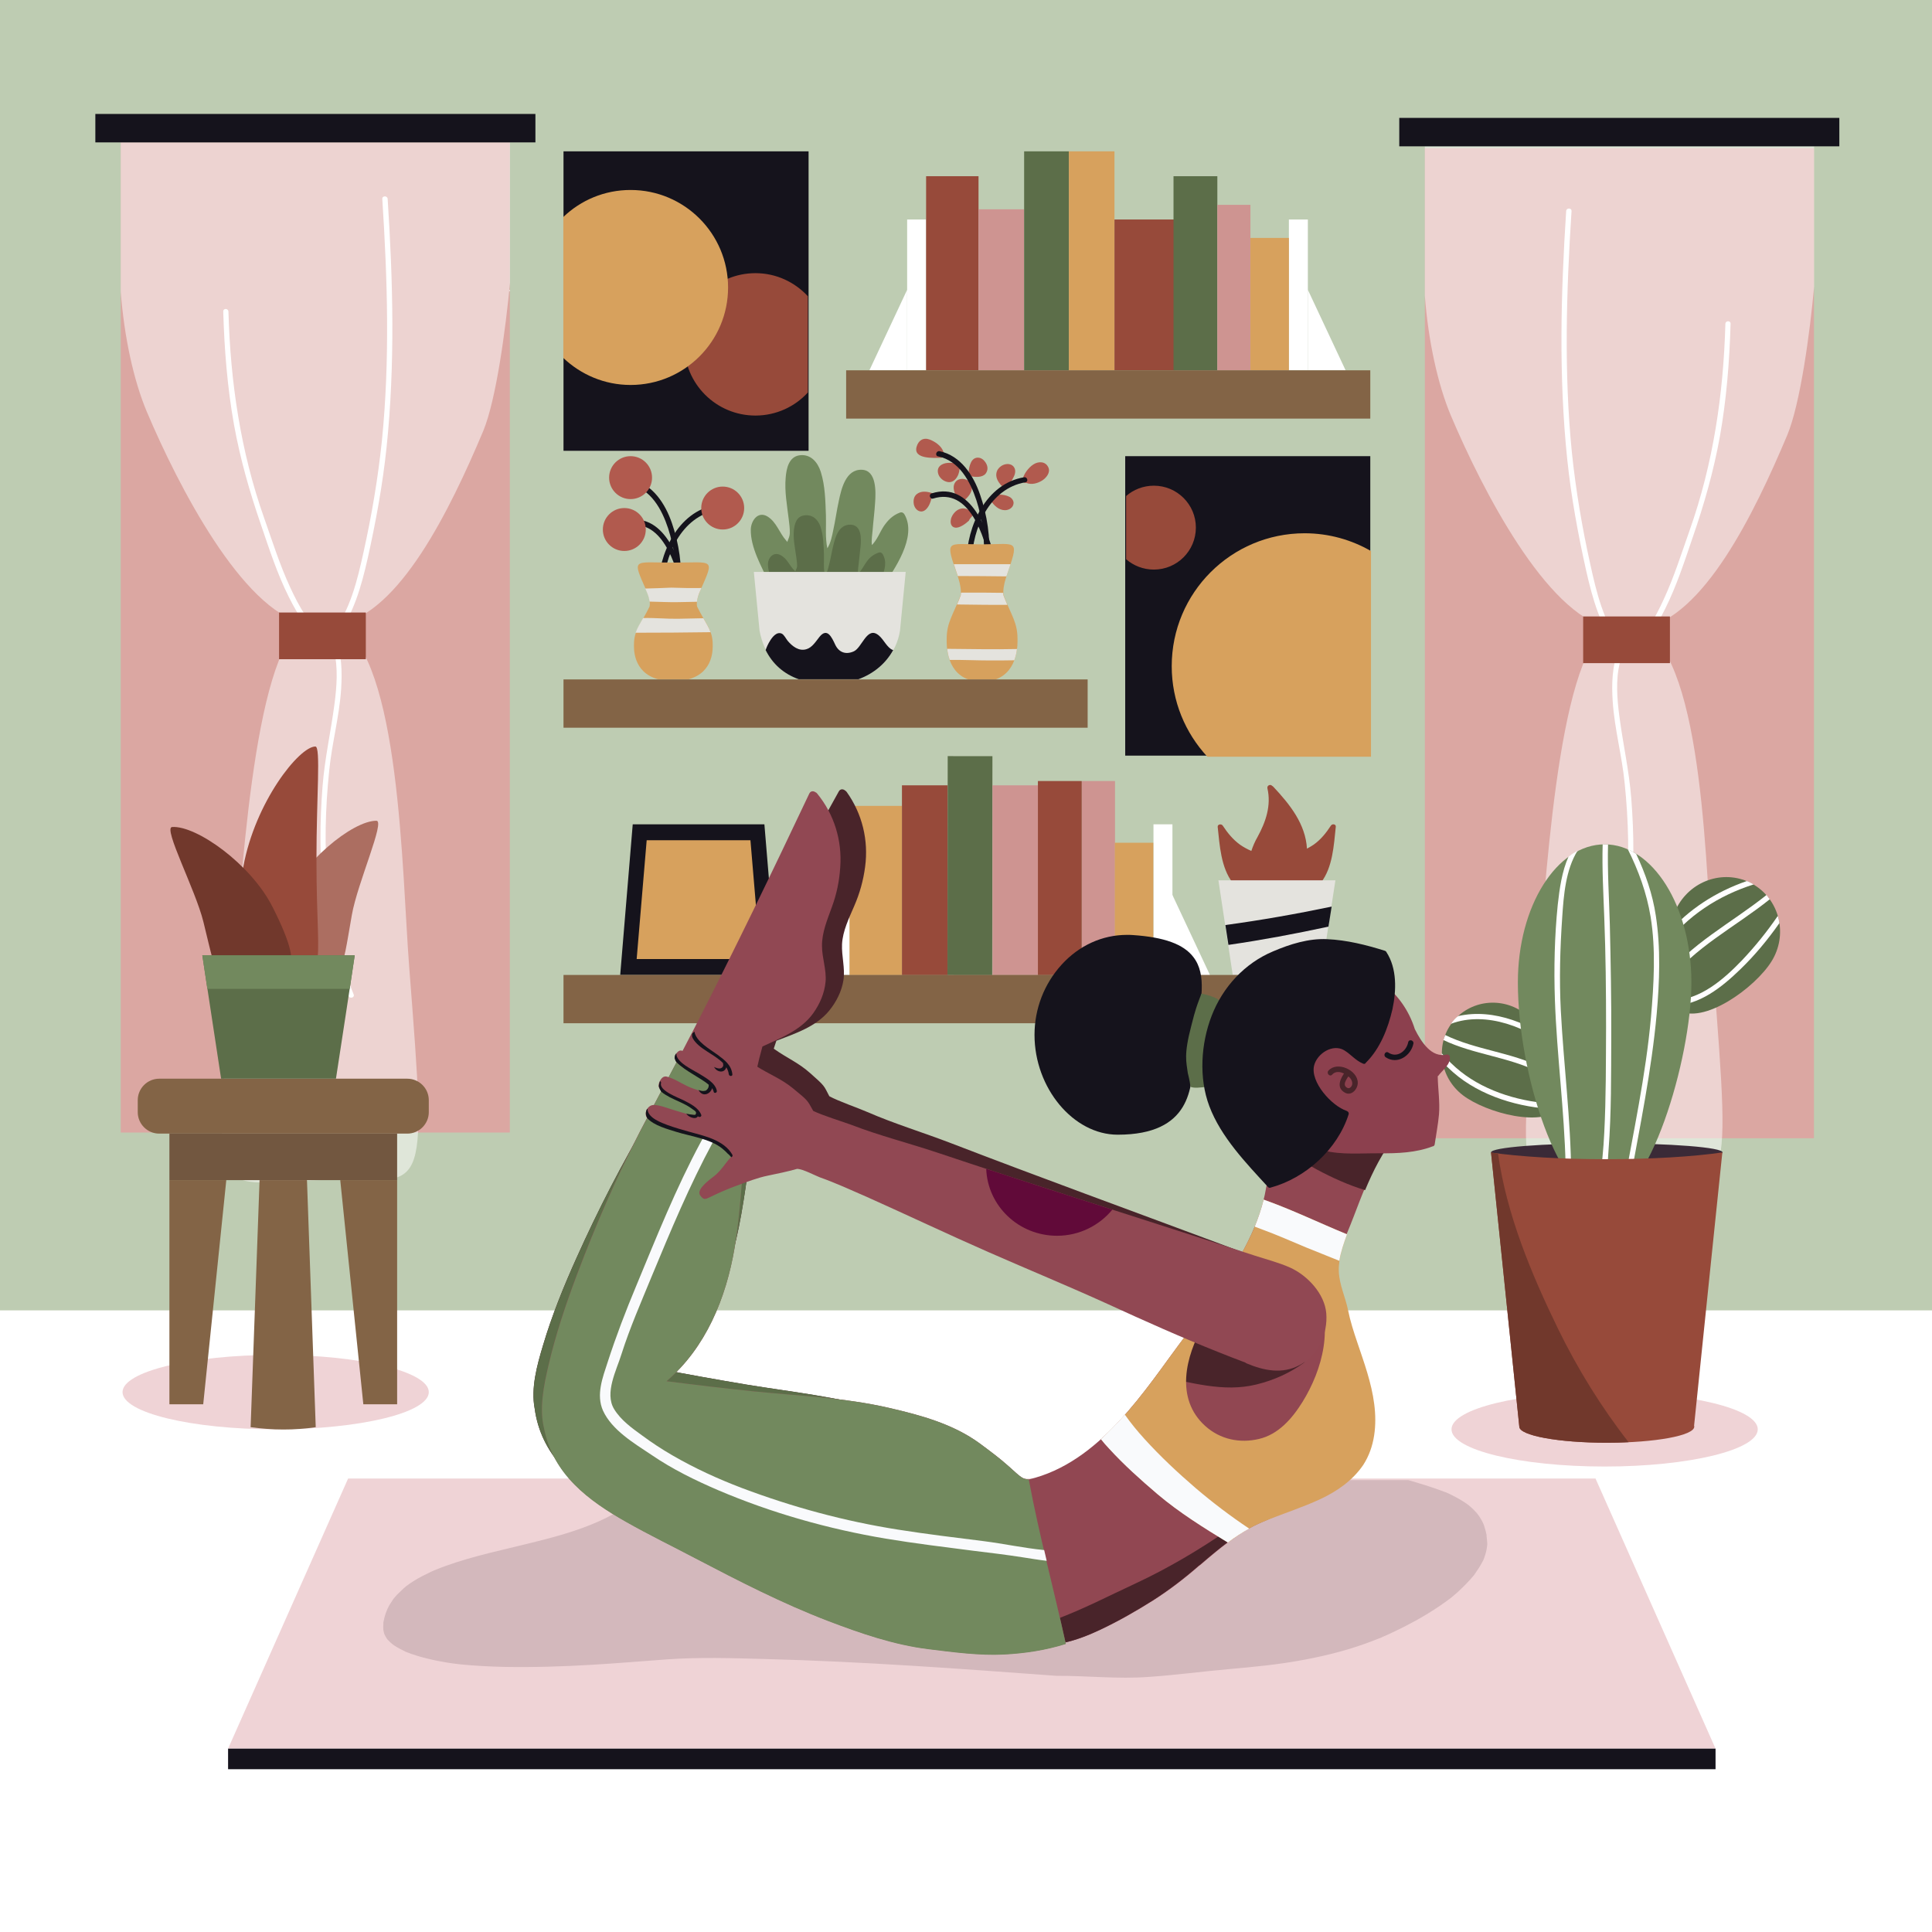<?xml version="1.0" encoding="utf-8"?>
<!-- Generator: Adobe Illustrator 22.0.0, SVG Export Plug-In . SVG Version: 6.00 Build 0)  -->
<svg version="1.1" xmlns="http://www.w3.org/2000/svg" xmlns:xlink="http://www.w3.org/1999/xlink" x="0px" y="0px"
	 viewBox="0 0 1080 1080" style="enable-background:new 0 0 1080 1080;" xml:space="preserve">
<style type="text/css">
	.st0{fill:#DBA7A2;}
	.st1{opacity:0.5;fill:#FFFFFF;}
	.st2{fill:#15131C;}
	.st3{fill:#FFFFFF;}
	.st4{fill:#974A3A;}
	.st5{fill:#D7A15D;}
	.st6{fill:#CE9491;}
	.st7{fill:#5C6E49;}
	.st8{fill:#836446;}
	.st9{fill:#B15A4E;}
	.st10{fill:#E4E3DE;}
	.st11{fill:#72895E;}
	.st12{fill:#EFD3D6;}
	.st13{fill:#725740;}
	.st14{fill:#AC6E61;}
	.st15{fill:#71382C;}
	.st16{fill:#3A2A37;}
	.st17{fill:#D3B8BC;}
	.st18{fill:#49242A;}
	.st19{fill:#914752;}
	.st20{fill:#F9FAFC;}
	.st21{fill:#914853;}
	.st22{fill:#610A39;}
	.st23{fill:#8C404E;}
	.st24{fill:#BECCB2;}
</style>
<g id="_x31_0_Window_2">
</g>
<g id="_x30_9_Window_1">
</g>
<g id="_x30_8_Painting_2">
</g>
<g id="_x30_7_Painting_1">
</g>
<g id="_x30_6_Shelf_3">
</g>
<g id="_x30_5_Shelf_2">
</g>
<g id="_x30_4_Shelf_1">
</g>
<g id="_x30_3_Plant_2">
</g>
<g id="_x30_2_Plant_1">
</g>
<g id="_x30_1_Girl">
</g>
<g id="_x30_0_Scene">
	<g id="Background_1_">
		<rect id="floor" class="st3" width="1080" height="1080"/>
		<rect id="wall" class="st24" width="1080" height="732.5"/>
	</g>
	<g id="Wall">
		<g id="window_2">
			<rect x="67.5" y="79.6" class="st0" width="217.5" height="553.5"/>
			<path class="st1" d="M67.5,79.6v83.5c1.9,25.2,7.2,49.5,14.5,66.9c17.9,42.3,53.4,110.7,87.8,118.6
				c-28.8,17.7-35,149.6-39.8,200.9c-12,129.5-11.3,111.1,52.7,110.1c55.5-0.9,56.5,15.9,46-119.6c-4.1-53.5-5-171.3-39.3-191
				c33.9-6.2,62.1-63.8,80.7-108c7.3-17.5,12.6-57.5,15-83v5.5V79.6H67.5z"/>
			<rect x="53.3" y="63.7" class="st2" width="246" height="15.9"/>
			<path class="st3" d="M127.7,174.2c1.1,39.5,6.8,78.2,20,115.5c4.6,13,8.7,26.1,14.5,38.6c4.9,10.7,11.2,22,20.7,29.3
				c0.1-0.1,0.2-0.3,0.3-0.4c0.3-0.3,0.5-0.6,0.8-1c-1.2-2.5-2.8-4.8-4.8-6.9c-1.3-1.4,0.8-3.5,2.1-2.1c1.9,2,3.5,4.2,4.7,6.5
				c9.8-12.8,13.8-29.5,17.2-45c4.6-20.7,8.1-41.4,10.3-62.5c4.5-44.9,3.1-90.1,0.2-135c-0.1-1.9,2.9-1.9,3,0
				c3,46.2,4.2,92.7-0.6,138.8c-2.2,21-6,41.7-10.6,62.3c-3.5,15.4-8,31.8-18.1,44.4c3.7,8.7,3.9,19,3.3,28.4
				c-1,15.5-5.2,30.5-6.7,45.9c-4.3,41.8-2.4,85.6,13.7,124.9c0.7,1.8-2.2,2.6-2.9,0.8c-15.1-37-17.6-77.7-14.5-117.1
				c1.2-15.6,4.7-30.8,6.7-46.3c1.2-9.2,2.1-20-0.3-29.6c-0.1,0-0.1,0-0.2-0.1c-11.8-6.4-19.3-18.3-25.1-30
				c-6.4-12.8-10.8-26.4-15.4-39.9c-6.4-18.5-11.7-37-15.2-56.3c-3.7-20.8-5.4-42-6-63.1C124.6,172.2,127.6,172.2,127.7,174.2z
				 M185.3,359.2C185.2,359.2,185.2,359.2,185.3,359.2C185.2,359.2,185.2,359.2,185.3,359.2c0,0.1,0,0.1,0,0.1
				C185.3,359.3,185.3,359.2,185.3,359.2z"/>
			<rect x="156" y="342.4" class="st4" width="48.5" height="26.1"/>
		</g>
		<g id="window">
			<rect x="796.5" y="82.8" class="st0" width="217.5" height="553.5"/>
			<path class="st1" d="M796.5,81.8v83.5c1.9,25.2,7.2,49.5,14.5,66.9c17.9,42.3,53.4,110.7,87.8,118.6
				c-28.8,17.7-35,149.6-39.8,200.9c-12,129.5-11.3,111.1,52.7,110.1c55.5-0.9,56.5,15.9,46-119.6c-4.1-53.5-5-171.3-39.3-191
				c33.9-6.2,62.1-63.8,80.7-108c7.3-17.5,12.7-57.5,15-83v5.5V81.8H796.5z"/>
			<rect x="782.2" y="65.9" class="st2" width="246" height="15.9"/>
			<path class="st3" d="M964.5,181c-1.1,39.5-6.8,78.2-20,115.5c-4.6,13-8.7,26.1-14.5,38.6c-4.9,10.7-11.2,22-20.7,29.3
				c-0.1-0.1-0.2-0.3-0.3-0.4c-0.3-0.3-0.5-0.6-0.8-1c1.2-2.5,2.8-4.8,4.8-6.9c1.3-1.4-0.8-3.5-2.1-2.1c-1.9,2-3.5,4.2-4.7,6.5
				c-9.8-12.8-13.8-29.5-17.2-45c-4.6-20.7-8.1-41.4-10.3-62.5c-4.5-44.9-3.1-90.1-0.2-135c0.1-1.9-2.9-1.9-3,0
				c-3,46.2-4.2,92.7,0.6,138.8c2.2,21,6,41.7,10.6,62.3c3.5,15.4,8,31.8,18.1,44.4c-3.7,8.7-3.9,19-3.3,28.4
				c1,15.5,5.2,30.5,6.7,45.9c4.3,41.8,2.4,85.6-13.7,124.9c-0.7,1.8,2.2,2.6,2.9,0.8c15.1-37,17.6-77.7,14.5-117.1
				c-1.2-15.6-4.7-30.8-6.7-46.3c-1.2-9.2-2.1-20,0.3-29.6c0.1,0,0.1,0,0.2-0.1c11.8-6.4,19.3-18.3,25.1-30
				c6.4-12.8,10.8-26.4,15.4-39.9c6.4-18.5,11.7-37,15.2-56.3c3.7-20.8,5.4-42,6-63.1C967.6,179.1,964.6,179.1,964.5,181z
				 M906.9,366C906.9,366,906.9,366,906.9,366C906.9,366.1,906.9,366.1,906.9,366c0,0.1,0,0.1,0,0.1
				C906.9,366.1,906.9,366.1,906.9,366z"/>
			<rect x="885" y="344.6" class="st4" width="48.5" height="26.1"/>
		</g>
		<g id="books_2">
			<g>
				<rect x="464.4" y="460.8" class="st3" width="10.6" height="84.3"/>
				<polygon class="st3" points="443.2,545.1 464.4,545.1 464.4,500.1 443.2,545.1 				"/>
				<rect x="644.8" y="460.8" class="st3" width="10.6" height="84.3"/>
				<polygon class="st3" points="676.4,545.1 655.3,545.1 655.3,500.1 676.4,545.1 				"/>
			</g>
			<rect x="474.9" y="450.5" class="st5" width="29.3" height="94.6"/>
			<rect x="504.2" y="439" class="st4" width="25.5" height="106.1"/>
			
				<rect x="481.1" y="471.4" transform="matrix(1.076042e-03 -1 1 1.076042e-03 57.724 1025.672)" class="st7" width="122.4" height="25"/>
			<rect x="554.8" y="439" class="st6" width="25.5" height="106.1"/>
			<rect x="580.2" y="436.6" class="st4" width="24.5" height="108.5"/>
			<rect x="604.8" y="436.6" class="st6" width="18.5" height="108.5"/>
			<rect x="623.2" y="471.1" class="st5" width="21.5" height="74"/>
		</g>
		<g id="books">
			<g>
				<rect x="507.1" y="122.7" class="st3" width="10.6" height="84.3"/>
				<polygon class="st3" points="486,207 507.1,207 507.1,162 486,207 				"/>
			</g>
			<g>
				<rect x="720.5" y="122.7" class="st3" width="10.6" height="84.3"/>
				<polygon class="st3" points="752.2,207 731.1,207 731.1,162 752.2,207 				"/>
			</g>
			<rect x="517.7" y="98.5" class="st4" width="29.3" height="108.5"/>
			<rect x="547" y="117" class="st6" width="25.5" height="90"/>
			<rect x="572.5" y="84.6" class="st7" width="25" height="122.4"/>
			<rect x="597.5" y="84.6" class="st5" width="25.5" height="122.4"/>
			<rect x="623" y="122.7" class="st4" width="34" height="84.3"/>
			<rect x="656" y="98.5" class="st7" width="24.5" height="108.5"/>
			<rect x="680.5" y="114.5" class="st6" width="18.5" height="92.5"/>
			<rect x="699" y="133" class="st5" width="21.5" height="74"/>
		</g>
		<g id="frame">
			<polygon class="st2" points="434.3,545 346.7,545 353.7,460.8 427.3,460.8 			"/>
			<polygon class="st5" points="425.1,536.1 355.9,536.1 361.5,469.7 419.5,469.7 			"/>
		</g>
		<g id="picture_2">
			<rect x="629" y="255" class="st2" width="137" height="167.4"/>
			<path class="st5" d="M766.5,308.1c-10.9-6.3-23.6-10-37.2-10c-41,0-74.3,33.2-74.3,74.3c0,19.6,7.6,37.3,19.9,50.6h91.5V308.1z"
				/>
			<path class="st4" d="M645,271.5c-5.9,0-11.4,2.2-15.5,5.8v35.3c4.1,3.6,9.6,5.8,15.5,5.8c13,0,23.5-10.5,23.5-23.5
				C668.5,282,658,271.5,645,271.5z"/>
		</g>
		<g id="picture_1">
			<rect x="315" y="84.6" class="st2" width="137" height="167.4"/>
			<path class="st4" d="M451.6,165.6c-7.3-7.9-17.7-12.9-29.3-12.9c-22,0-39.8,17.8-39.8,39.8c0,22,17.8,39.8,39.8,39.8
				c11.6,0,22.1-5,29.3-12.9V165.6z"/>
			<path class="st5" d="M352.5,106.2c-14.6,0-27.8,5.7-37.6,15.1v78.8c9.8,9.3,23,15.1,37.6,15.1c30.1,0,54.5-24.4,54.5-54.5
				S382.6,106.2,352.5,106.2z"/>
		</g>
		<g id="pot_6">
			<path id="plant_4_" class="st4" d="M744,461.5c-2.7,4.1-5.6,7.8-9.7,10.7c-1.2,0.8-2.4,1.5-3.7,2.2c-0.8-13.7-9.4-24.6-18.9-34.7
				c-0.2-0.2-0.4-0.3-0.6-0.4c-0.8-1.1-3-0.3-2.6,1.4c2.2,9.6-0.9,18.7-5.5,27.1c-1.5,2.6-2.6,5.2-3.5,7.9c-2.2-1-4.3-2.1-6.3-3.5
				c-4-2.9-7-6.6-9.7-10.7c-0.7-1.1-3-0.8-2.8,0.8c1.1,10.2,1.8,22.6,8.3,31.1c5.5,7.1,15.4,12.5,24.7,11.5
				c9.2,1,19.2-4.4,24.7-11.5c6.6-8.5,7.2-20.8,8.3-31.1C747,460.7,744.8,460.3,744,461.5z"/>
			<g id="pot_5_">
				<polygon class="st10" points="738.4,545 689.1,545 681.1,492.1 746.5,492.1 743,514.9 				"/>
				<path class="st2" d="M742.6,518l0.5-3l1.3-8.2c-19.7,4.1-39.5,7.6-59.4,10.3l1.7,11.1C705.4,525.5,724,522,742.6,518z"/>
			</g>
		</g>
		<g id="pot_5">
			<g id="plant_3_">
				<path class="st9" d="M520.9,275.6c-2.8-0.9-6-1.3-8.4,0.6c-1.7,1.3-2,3.6-1.7,5.5c0.3,1.8,1.5,3.6,3.3,4.1
					c2.4,0.7,4.3-1.5,5.3-3.5c0.6-1.2,1-2.5,1.4-3.8c0.5-0.1,1-0.5,1.2-1.1C522.2,276.6,521.7,275.8,520.9,275.6z M517.6,277.8
					C517.5,277.8,517.5,277.8,517.6,277.8L517.6,277.8z M514.7,282.8C514.7,282.8,514.7,282.8,514.7,282.8
					C514.7,282.8,514.7,282.8,514.7,282.8L514.7,282.8z M515.6,282.6C515.7,282.6,515.6,282.6,515.6,282.6L515.6,282.6z"/>
				<path class="st9" d="M535.7,279.3c0.4,0.6,1.1,0.9,1.8,0.7c0.5,0.2,1.1,0,1.6-0.3c2-1.8,4.4-4.4,4.2-7.4
					c-0.2-2.2-1.7-3.8-3.8-4.4c-1.8-0.5-4.1-0.1-5.3,1.4c-1.8,2.2-1.1,5.1,0,7.4C534.6,277.6,535.1,278.4,535.7,279.3z"/>
				<path class="st9" d="M543.1,288.9c0.1-0.1,0.2-0.2,0.3-0.3c0.3-0.3,0.5-0.7,0.8-1c-1.2-1.6-2.8-3-4.8-3.3
					c-2.1-0.4-4.1,0.5-5.5,1.9c-1.2,1.2-2.2,2.8-2.4,4.5c-0.3,1.7,0.2,3.8,2.2,4.2c1.4,0.3,2.8-0.3,4.1-1c1.4-0.8,2.6-1.7,3.8-2.8
					C541.9,290.3,542.5,289.6,543.1,288.9z"/>
				<path class="st9" d="M527.3,253.8c0.2-0.3,0.3-0.7,0.1-1.2c-1.1-3.3-4.6-5.7-7.7-6.9c-3.6-1.3-6.3,0.5-7.3,4
					c-2.1,7.1,9.8,6.3,13.6,6.2C527.3,256,527.7,254.7,527.3,253.8z"/>
				<path class="st9" d="M536,260.4c-0.1-0.6-0.5-1.2-1.1-1.3c-3-0.5-6.9-0.9-9.4,1.3c-1.7,1.5-1.5,3.9-0.5,5.7
					c1.1,1.8,2.9,3.1,5.1,3.4c2.6,0.3,4.5-1.7,5.5-4c0.5-1.3,0.8-2.6,0.9-4C536.6,261.1,536.3,260.7,536,260.4z M531.1,266.4
					C531,266.4,531,266.4,531.1,266.4L531.1,266.4z"/>
				<path class="st9" d="M550.3,257.7c-1.3-1.6-3.4-2.4-5.4-1.5c-1,0.5-1.8,1.5-2.2,2.5c-0.8,1.7-1.1,3.5-1.2,5.3
					c-0.1,0.7,0.5,1.2,1.1,1.4c0.1,0.5,0.5,1,1,1c2.7,0.4,6.6,0.4,7.9-2.5C552.6,261.8,551.8,259.4,550.3,257.7z M548.3,259.9
					C548.3,260,548.4,260.1,548.3,259.9L548.3,259.9z M549,262.3C549,262.4,549,262.4,549,262.3L549,262.3z"/>
				<path class="st9" d="M564,277.6c-2.3-1.1-5-1.2-7.5-1.1c-0.6,0-1.2,0.4-1.4,1c-0.3,0-0.6,0-0.8,0.2c-0.7,0.4-1,1.4-0.5,2.1
					c1.8,2.7,4.5,5.4,8,5.4c2.3,0,4.7-1.5,4.8-4C566.6,279.6,565.4,278.2,564,277.6z M563.5,280.9
					C563.5,280.9,563.5,280.9,563.5,280.9C563.5,280.8,563.5,280.9,563.5,280.9C563.5,280.9,563.5,280.9,563.5,280.9z M563.4,280.8
					C563.4,280.8,563.4,280.8,563.4,280.8C563.4,280.8,563.4,280.8,563.4,280.8z"/>
				<path class="st9" d="M562.2,259.5c-1.9,0.3-3.8,1.7-4.7,3.4c-1.3,2.7-0.3,5.4,1.5,7.6c0.3,0.4,0.6,0.8,1,1.1
					c0.6,0.6,1.5,0.6,2.1,0c0.2-0.2,0.3-0.4,0.4-0.7c0.7,0.3,1.4,0,1.9-0.6c1.1-1.4,2-3,2.7-4.7c0.4-1.1,0.6-2.4,0.2-3.5
					C566.5,259.8,564.2,259.1,562.2,259.5z M564.3,262.9C564.3,262.9,564.3,262.9,564.3,262.9C564.3,262.9,564.3,262.9,564.3,262.9
					L564.3,262.9z"/>
				<path class="st9" d="M586,261.2c-1.6-3.4-5.5-3.4-8.3-1.6c-2.8,1.8-5.4,5.3-6.1,8.5c-0.3,1.3,1,2.1,2,1.8c3,1.3,6.4,0.3,9-1.3
					C584.9,267.1,587.4,264.1,586,261.2z"/>
				<path class="st2" d="M524.4,255.1c11.8,2.5,17.9,13.9,21.4,24.5c3.4,10.5,4.9,22.1,4,33.1c-0.2,1.9,2.9,1.9,3,0
					c0.9-12.1-0.9-24.6-4.9-36.1c-3.7-10.8-10.8-21.9-22.7-24.4C523.3,251.9,522.5,254.8,524.4,255.1L524.4,255.1z"/>
				<path class="st2" d="M521.6,278.7c20.4-6.4,28.6,21.2,31.9,36c0.4,1.9,3.3,1.1,2.9-0.8c-3.7-16.6-13.3-45.1-35.6-38.1
					C519,276.3,519.8,279.2,521.6,278.7L521.6,278.7z"/>
				<path class="st2" d="M572.4,266.8c-21.3,3.6-31.9,27.4-32.1,46.9c0,1.9,3,1.9,3,0c0.2-18.3,9.9-40.7,29.9-44.1
					C575.1,269.3,574.3,266.4,572.4,266.8L572.4,266.8z"/>
			</g>
			<g id="pot_4_">
				<path class="st5" d="M568.8,357.2c0-9.3-3.5-13.2-7.8-24.5c-0.4-2.4,0.1-5.9,1.4-9.9c7.4-21.9,7.1-18.6-13.4-18.5
					c-20.4,0-20.8-3.3-13.4,18.5c1.3,4,1.8,7.5,1.4,9.9c-4.3,11.3-7.8,15.2-7.8,24.5c0,2.1-0.8,17.9,12,22.6h7.7h7.7
					C569.5,375.1,568.8,359.3,568.8,357.2z"/>
				<path class="st10" d="M562.6,322.2c0.9-2.6,1.6-4.8,2.3-6.8c-10.6,0-21.1,0-31.7,0c0.6,1.9,1.4,4.1,2.2,6.6
					C544.5,322,553.5,322.1,562.6,322.2z"/>
				<path class="st10" d="M563.1,338.1c-0.7-1.6-1.4-3.4-2.2-5.4c-0.1-0.4-0.1-0.8-0.1-1.3c-7.9-0.1-15.8-0.2-23.6-0.1
					c0,0.5-0.1,0.9-0.1,1.4c-0.7,1.9-1.4,3.6-2.1,5.2C544.3,338,553.7,338.2,563.1,338.1z"/>
				<path class="st10" d="M529.5,362.7c0.2,1.9,0.6,4.1,1.4,6.2c7.5-0.1,15.1,0.3,22.6,0.3c4.5,0,9,0,13.5-0.1
					c0.8-2.2,1.3-4.4,1.5-6.3C555.5,363.1,542.5,362.8,529.5,362.7z"/>
			</g>
		</g>
		<g id="pot_4">
			<g id="plant_1_">
				<path class="st11" d="M505.7,287.7c-0.1-0.1-0.2-0.2-0.2-0.3c-0.5-0.8-1.4-1.3-2.6-0.8c-3.9,1.5-6.5,4.1-8.9,7.6
					c-2.2,3.4-3.7,7.6-6.6,10.5c-0.4-2.7,0.3-6.5,0.4-8.3c0.4-5.2,1.1-10.4,1.4-15.6c0.4-5.7,0.9-18-7.5-18.2
					c-8.9-0.3-11.4,10.7-12.8,17.4c-1.2,5.4-1.9,10.9-3.1,16.3c-0.6,3-1.4,7.2-3.3,10.2c-1.3-5.8-0.6-12.7-0.8-18.2
					c-0.3-8.2-0.4-16.7-2.9-24.6c-1.7-5.3-5.6-10-11.8-9.2c-6,0.8-7.4,7.4-7.8,12.5c-0.7,7.7,0.8,15.6,1.7,23.2
					c0.3,2.6,0.7,5.3,0.6,7.9c0,1.4-0.7,3.1-1.2,4.3c-0.1,0.3-0.2,0.5-0.2,0.6c-0.1-0.2-0.2-0.4-0.6-0.8
					c-3.8-4.2-5.4-10.4-10.5-13.5c-5.4-3.2-9.2,2.5-9.3,7.3c-0.2,10,6,20.9,10.3,29.7c5.5,11.3,14.1,18.7,26.9,20.4
					c15.5,2,27.5-4.9,36.1-17.5C500,318.3,512.7,300.3,505.7,287.7z"/>
				<path class="st7" d="M493.3,309.6c-0.1-0.1-0.1-0.2-0.2-0.2c-0.4-0.5-1.1-0.8-1.9-0.5c-2.9,1-4.9,2.6-6.6,4.9
					c-1.7,2.2-2.7,4.9-4.9,6.8c-0.3-1.7,0.2-4.2,0.3-5.4c0.3-3.4,0.8-6.7,1.1-10.1c0.3-3.7,0.7-11.6-5.6-11.8
					c-6.6-0.2-8.5,6.9-9.6,11.3c-0.9,3.5-1.4,7-2.3,10.5c-0.5,2-1,4.7-2.4,6.6c-1-3.7-0.5-8.2-0.6-11.8c-0.2-5.3-0.3-10.8-2.1-15.9
					c-1.3-3.5-4.2-6.5-8.8-5.9c-4.5,0.5-5.5,4.8-5.9,8.1c-0.5,5,0.6,10.1,1.3,15c0.2,1.7,0.5,3.4,0.5,5.1c0,0.9-0.5,2-0.9,2.8
					c-0.1,0.2-0.1,0.3-0.1,0.4c-0.1-0.1-0.2-0.3-0.4-0.5c-2.9-2.7-4-6.7-7.9-8.7c-4-2.1-6.9,1.6-7,4.7c-0.2,6.5,4.5,13.5,7.7,19.2
					c4.1,7.3,10.6,12.1,20.2,13.2c11.6,1.3,20.6-3.2,27-11.4C489.1,329.4,498.5,317.7,493.3,309.6z"/>
			</g>
			<g id="pot_2_">
				<g>
					<path class="st10" d="M421.4,319.7l3.2,32.9c2.6,13.6,10.3,22.8,22.1,27.1H480c12.7-4.7,21.1-14.8,23.1-27.1l3.2-32.9H421.4z"
						/>
				</g>
				<g>
					<path class="st2" d="M498,362.8c-3.1-2.2-4.6-6.5-7.9-8.4c-5.7-3.3-8.4,7.7-12.8,9.7c-4.4,2-8.3,0.7-10.4-3.7
						c-2-4.3-4.5-9.7-8.8-4.4c-2,2.5-4.1,6-7.3,6.9c-4.2,1.3-7.9-1.6-10.5-4.7c-0.9-1.1-2-3.4-3.3-4c-2.9-1.3-5.4,2.1-6.6,4.1
						c-1,1.6-1.8,3.3-2.4,5.1c3.9,7.8,10.1,13.3,18.5,16.3h33.4c8.7-3.2,15.4-9,19.4-16.3C498.9,363.3,498.5,363.1,498,362.8z"/>
				</g>
			</g>
		</g>
		<g id="pot_3">
			<g id="plant_2_">
				<g>
					<path class="st2" d="M352.1,270.9c11.8,2.5,17.9,13.9,21.4,24.5c3.4,10.5,4.9,22.1,4,33.1c-0.2,1.9,2.9,1.9,3,0
						c0.9-12.1-0.9-24.6-4.9-36.1c-3.7-10.8-10.8-21.9-22.7-24.4C351,267.7,350.2,270.6,352.1,270.9L352.1,270.9z"/>
				</g>
				<g>
					<path class="st2" d="M349.4,294.5c20.4-6.4,28.6,21.2,31.9,36c0.4,1.9,3.3,1.1,2.9-0.8c-3.7-16.6-13.3-45.1-35.6-38.1
						C346.7,292.1,347.5,295,349.4,294.5L349.4,294.5z"/>
				</g>
				<g>
					<path class="st2" d="M400.1,282.3c-21.4,3.6-32,27.5-32.3,47.2c0,1.9,3,1.9,3,0c0.2-18.4,10-40.9,30.1-44.3
						C402.8,284.9,402,282,400.1,282.3L400.1,282.3z"/>
				</g>
				<circle class="st9" cx="404" cy="284" r="12"/>
				<circle class="st9" cx="352.5" cy="267" r="12"/>
				<circle class="st9" cx="349" cy="296" r="12"/>
			</g>
			<g id="pot_3_">
				<path class="st5" d="M398.4,360.2c0-8-3.9-11.4-8.7-21.1c-0.5-2.1,0.1-5.1,1.6-8.6c8.3-18.9,7.9-16-14.9-16
					c-22.9,0-23.2-2.9-14.9,16c1.5,3.4,2.1,6.5,1.6,8.6c-4.8,9.8-8.7,13.1-8.7,21.1c0,1.8-0.9,15.5,13.4,19.5h8.6h8.6
					C399.3,375.7,398.4,362.1,398.4,360.2z"/>
				<path class="st10" d="M363.1,336.3c5.3,0.1,10.6,0.4,15.9,0.3c3.5-0.1,7.1-0.1,10.6-0.2c0.2-1.7,0.7-3.7,1.7-5.9
					c0.3-0.6,0.5-1.2,0.8-1.8c-5.6,0.1-11.3,0-16.9-0.2c-4.8,0.2-9.7,0.4-14.5,0.5c0.2,0.5,0.5,1,0.7,1.6
					C362.3,332.6,362.9,334.6,363.1,336.3z"/>
				<path class="st10" d="M397.2,353.4c-0.9-2.5-2.3-4.8-4-7.8c-4.8,0.1-9.5,0.2-14.3,0.3c-6.3,0.1-13-0.6-19.4-0.4
					c-1.8,3.1-3.3,5.6-4.2,8.2C369.3,353.7,383.3,353.6,397.2,353.4z"/>
			</g>
		</g>
		<rect id="shelf_3" x="315" y="545" class="st8" width="451" height="27"/>
		<rect id="shelf_2" x="315" y="379.8" class="st8" width="293" height="27"/>
		<rect id="shelf_1" x="473" y="207" class="st8" width="293" height="27"/>
	</g>
	<g id="Floor">
		<g id="side_table">
			<ellipse class="st12" cx="154.1" cy="778.2" rx="85.6" ry="20.8"/>
			<g>
				<path class="st8" d="M239.7,621.7c0,6.6-5.4,12-12,12H89c-6.6,0-12-5.4-12-12V615c0-6.6,5.4-12,12-12h138.7c6.6,0,12,5.4,12,12
					V621.7z"/>
				<rect x="94.7" y="633.7" class="st13" width="127.3" height="26"/>
				<polygon class="st8" points="113.6,785 94.7,785 94.7,659.7 126.5,659.7 				"/>
				<polygon class="st8" points="203.1,785 222,785 222,659.7 190.2,659.7 				"/>
				<path class="st8" d="M171.6,659.7h-26.5l-5,138.1c5.9,0.8,12,1.3,18.2,1.3c6.2,0,12.3-0.4,18.2-1.3L171.6,659.7z"/>
			</g>
		</g>
		<g id="pot_1">
			<g id="plant">
				<path class="st14" d="M196.7,511.4c-6.3,35.7-3.7,31.8-24.3,31.7c-17.1-0.1-32.6,6-14-37.3c10.3-24,38.7-47,52-47
					C215.5,458.7,199.8,493.7,196.7,511.4z"/>
				<path class="st4" d="M176.9,480.2c0,70.8,8.7,62.8-25.9,62.8c-35.1,0-27.1,7.7-15-58.4c6.6-36.3,31.3-67.3,40.3-67.3
					C179.4,417.3,176.9,445.5,176.9,480.2z"/>
				<path class="st15" d="M113.7,515.3c8.9,36.1,5.9,32.3,26.9,30.8c17.4-1.3,33.6,3.9,11.7-39.2c-12.1-23.9-42.5-45.5-56.1-44.6
					C91,462.7,109.3,497.4,113.7,515.3z"/>
			</g>
			<g id="pot">
				<polygon class="st7" points="187.8,603 123.6,603 113.1,534 198.3,534 193.8,563.8 				"/>
				<g>
					<polygon class="st11" points="198.3,534 113.1,534 115.9,552.8 195.5,552.8 					"/>
				</g>
			</g>
		</g>
		<g id="pot_2">
			<ellipse id="shadow" class="st12" cx="897" cy="799" rx="85.6" ry="20.8"/>
			<path class="st16" d="M962.9,644.2c0-2.8-29-5.1-64.7-5.1c-35.7,0-64.7,2.3-64.7,5.1c0,2.8,29,5.1,64.7,5.1
				C933.9,649.3,962.9,647,962.9,644.2z"/>
			<g id="cactus">
				<g>
					<path class="st7" d="M852.6,566.7c12.9,9.9,30.1,39.2,20.5,51.8c-9.6,12.6-42.5,3.6-55.4-6.3c-12.9-9.9-15.5-28.1-5.9-40.6
						C821.5,559,839.7,556.8,852.6,566.7z"/>
					<g>
						<path class="st3" d="M861.8,596.7c-17.1-8.5-36.8-9.8-53.9-18.1c-0.4,0.9-0.7,1.9-1,2.8c17,8.1,36.4,9.4,53.3,17.9
							C862,600.2,863.5,597.6,861.8,596.7z"/>
						<path class="st3" d="M872.1,585.4c-15-12.8-37.1-22-57-17.4c-1.6,1.1-2.8,2.7-4,4.3c19.8-7.4,43.5,2.2,58.8,15.2
							C871.4,588.8,873.5,586.7,872.1,585.4z"/>
						<path class="st3" d="M869.5,617c-18.3-0.7-38.4-6.4-53-18c-3.8-3-7.3-6.5-10.6-10.2c0,1.8,0.4,3.7,0.9,5.5c2,2,4,3.7,5.6,5.2
							c15.2,13.3,37.2,19.8,57.1,20.5C871.4,620.1,871.4,617.1,869.5,617z"/>
					</g>
				</g>
				<g>
					<path class="st7" d="M990.3,537.4c-9.1,14.7-38.3,36-52.6,27.1c-14.3-8.8-8.3-44.5,0.8-59.2c9.1-14.7,28-19.4,42.3-10.5
						C995.1,503.7,999.4,522.8,990.3,537.4z"/>
					<g>
						<path class="st3" d="M980.3,494.4c-1.2-0.7-2.5-1.4-3.8-1.9c-17.3,6-32.5,15.7-44.5,29.6c-0.5,2.1-1,4.3-1.4,6.4
							C943.3,511.9,960.5,500.7,980.3,494.4z"/>
						<path class="st3" d="M989.3,502.7c-0.6-0.8-1.2-1.6-1.8-2.4c-19.6,15.7-42.8,27.3-58.2,47.7c0,0.1-0.1,0.1-0.1,0.2
							c0.1,0.5,0.1,1,0.2,1.5c0.6,0.6,1.8,0.7,2.5-0.2C947,529.6,970,518.2,989.3,502.7z"/>
						<path class="st3" d="M994.7,516c-0.2-1.4-0.5-2.7-0.9-4c-6,8.8-12.8,17.2-20.1,24.9c-10,10.4-23.4,22.2-38.6,22.2
							c-1,0-1.5,0.8-1.5,1.5c0.4,0.5,0.7,1,1.1,1.5c0.1,0,0.2,0,0.3,0c14.9,0,27.7-10.4,37.8-20.2
							C980.9,534.1,988.2,525.3,994.7,516z"/>
					</g>
				</g>
				<g>
					<path class="st11" d="M945.5,549.2c0,43.2-24,122.2-48.5,122.2c-25.5,0-48.5-71.1-48.5-122.2c0-42.7,21.7-77.2,48.5-77.2
						C923.8,472,945.5,506.6,945.5,549.2z"/>
					<g>
						<path class="st3" d="M897,472c-0.4,0-0.7,0-1.1,0c-0.4,13.6,0.4,27.3,0.9,41c0.8,20.4,1,40.8,1,61.2c-0.1,19.6,0,39.3-1,58.9
							c-0.4,9.2-1.5,18.3-2.3,27.5c-0.3,3.5-0.7,7-1.4,10.4c1,0.3,2.1,0.5,3.1,0.5c2.2-9.4,2.3-19.8,3-28.8
							c1.6-20.8,1.4-41.7,1.5-62.5c0.1-21.2-0.3-42.3-0.8-63.5c-0.4-14.9-1.4-29.7-1-44.6C898.3,472.1,897.6,472,897,472z"/>
						<path class="st3" d="M925.6,511.8c-1.8-12-5.8-23.5-11-34.5c-1.5-1-3.1-1.9-4.7-2.7c6,12,10.6,24.5,12.8,37.9
							c3,18.4,1.8,37.7,0.2,56.2c-2.9,32.5-9.9,64.4-15.6,96.5c1.3-1.2,2.5-2.5,3.7-4c5.7-31.4,12.2-62.6,15.1-94.4
							C927.7,548.7,928.4,530,925.6,511.8z"/>
						<path class="st3" d="M881.9,475.5c-1.8,1-3.5,2.1-5.1,3.4c-3.7,8.3-5,17.9-6,26.8c-1.8,17.7-2.2,35.6-1.6,53.3
							c1.1,31,5.3,61.9,6,92.9c1,1.7,2,3.2,3.1,4.7c-0.2-30.6-4.2-61.2-5.8-91.8c-0.9-17.4-0.4-34.8,0.8-52.2
							C874.1,500.5,875.2,486.2,881.9,475.5z"/>
					</g>
				</g>
			</g>
			<g id="pot_1_">
				<g>
					<path class="st4" d="M833.5,644.3l15.8,153.2c0,5,21.9,9,48.9,9c27,0,48.9-4,48.9-9c0-0.2,0-0.3-0.1-0.5l9-87.2l6.8-65.6
						c-16.4,2.4-39.6,3.8-65.3,3.8C872.5,648,849.9,646.6,833.5,644.3z"/>
				</g>
				<g>
					<path class="st15" d="M871,742.9c-15-30.8-28.8-63.9-33.6-98.1c-1.3-0.2-2.6-0.3-3.9-0.5l15.8,153.2c0,5,21.9,9,48.9,9
						c4.2,0,8.3-0.1,12.2-0.3C895.1,786.6,881.9,765.2,871,742.9z"/>
				</g>
			</g>
		</g>
	</g>
	<g id="Girl_1_">
		<g id="Workout_Mattress">
			<polygon class="st12" points="194.6,826.5 127.5,977.5 959,977.5 891.9,826.5 			"/>
			<rect x="127.5" y="977.5" class="st2" width="831.5" height="11.5"/>
			<path class="st17" d="M642.2,937.4c14.8-1,29.5-3,44.3-4.3c15.5-1.4,28.3-2.6,42.6-5.3c13.4-2.5,26.5-5.9,39.2-10.9
				c1.3-0.5,2.6-1,3.8-1.5c0,0,0,0,0,0c0.1,0,0.1,0,0.2-0.1c2.1-0.9,4.1-1.8,6.2-2.8c4.3-2,8.6-4.2,12.8-6.5
				c4.7-2.6,9.3-5.4,13.7-8.4c1.7-1.2,3.3-2.3,4.9-3.5c0.5-0.4,1.4-1.1,1.7-1.3c0.9-0.8,1.9-1.6,2.8-2.4c3.4-3.1,6.7-6.4,9.6-9.9
				c0.1-0.2,2.4-3.5,2.9-4.3c0.8-1.4,1.6-2.7,2.3-4.1c0.2-0.5,0.9-2.3,1-2.8c0.3-1,0.6-2,0.8-3.1c0.1-0.5,0.2-1.4,0.3-1.9
				c0-0.4,0.1-0.8,0.1-1.2c0-1.2-0.7-6.5-0.3-4.7c-0.4-1.9-0.9-3.8-1.5-5.6c-0.1-0.3-0.3-0.7-0.4-1c-0.1-0.2-0.2-0.5-0.4-0.9
				c-0.6-1.1-1.1-2.1-1.8-3.1c-0.3-0.5-1.7-2.3-1.4-1.9c-0.4-0.4-0.8-0.9-1.2-1.3c-0.8-0.8-1.6-1.7-2.5-2.4c-0.4-0.4-2-1.6-1.9-1.5
				c-1.4-1-2.9-1.9-4.4-2.8c-2.5-1.4-5-2.7-7.6-3.8c0,0-0.1,0-0.1,0c-0.2-0.1-0.4-0.1-0.6-0.2c-1.2-0.4-2.3-0.9-3.5-1.3
				c-4.8-1.7-9.6-3.2-14.4-4.6c-0.7-0.2-1.5-0.4-2.2-0.6H365.2c-15,20.8-43.6,29-68,35c-16,4-32.3,7.3-47.9,12.9
				c-1.8,0.7-3.7,1.3-5.5,2.1c-0.2,0.1-0.8,0.3-1.2,0.5c-0.6,0.3-1.2,0.5-1.8,0.8c-3.3,1.6-6.6,3.2-9.7,5.2
				c-1.4,0.9-2.8,1.8-4.2,2.9c-0.1,0.1-0.1,0.1-0.2,0.2c-0.7,0.6-1.3,1.1-1.9,1.7c-1.2,1.2-2.5,2.3-3.6,3.6
				c-0.4,0.5-0.8,0.9-1.2,1.4c-0.2,0.2-0.3,0.4-0.4,0.6c-1.1,1.6-2.2,3.3-3,5.1c-0.2,0.4-0.6,1.4-0.7,1.7c-0.1,0.3-0.2,0.6-0.3,0.8
				c-0.5,1.5-0.9,3-1.2,4.6c0,0.2-0.1,0.4-0.1,0.6c0,0.2,0,0.4,0,0.6c-0.1,1.2-0.1,2.3,0,3.5c0.1,0.5,0.2,1,0.3,1.4
				c0.1,0.4,0.2,0.8,0.4,1.2c0.4,0.8,0.8,1.5,1.3,2.3c0,0,0.1,0.1,0.1,0.1c0.2,0.3,0.4,0.5,0.7,0.8c0.8,0.8,1.5,1.5,2.4,2.2
				c0.3,0.2,0.7,0.5,1,0.7c1.1,0.7,2.2,1.4,3.4,2c1,0.5,2,1,3,1.5c0.8,0.3,2.3,0.9,2.9,1.1c2.9,1,5.9,1.9,8.9,2.6
				c3.5,0.9,7.1,1.6,10.7,2.2c0.7,0.1,3.5,0.5,4,0.6c1.4,0.2,2.7,0.3,4.1,0.5c8,0.8,16,1.2,24.1,1.4c16.5,0.3,33.1-0.2,49.6-1.2
				c13.9-0.8,27.7-2,41.6-3c18.3-1.3,36.6-0.7,55-0.2c54.3,1.4,108.6,5.4,162.8,9.4C607.5,936.7,624.8,938.7,642.2,937.4z"/>
		</g>
		<g id="Girl">
			<path id="arm_2" class="st18" d="M745.1,738.5c-0.4-11-9.6-21.6-19-26.4c-6.3-3.2-13.5-5.3-20.1-7.8c-8.1-3-16.1-6.1-24.2-9.1
				c-50.1-18.7-100.4-37-150.3-56.2c-15.6-6-31.3-10.7-46.7-17.4c-5-2.2-16.1-6-21.2-8.8c-3.2-6.1-2.2-5.4-10.8-13
				c-6.5-5.8-13-8.4-20-13.4c-9.9-7.1-8.1-6.1-21.1-14.8c-3.1-2-10.5-6.4-12-6c-3.5,1-1,3.8,2,6.5c4.1,3.8,8.5,7.4,12.5,10.4
				c1.6,1.2,1.5,5.2-2,4.5c-2.3-0.5-3.3-1.1-6.5-3c-3.4-2-7.5-4.6-11-6.5c-2.8-1.6-3.9-2.7-6.3,0.1c-3.5,4.3,5,8.9,11.8,13.2
				c1.4,0.9,2.6,1.7,4,2.6c3.7,2.6,1.2,6.8-1.7,5.9c-2.5-0.7-6.7-2.3-8.9-3.6c-3.7-2-6.1-4-10.6-5.6c-2.1-0.8-3.7,1-4.5,2.8
				c-1.5,3.3,0.7,4.9,3.4,6.6c3,1.8,5.3,3.1,8.4,4.8c1.1,0.6,8.9,6.2,8.6,6.3c-0.5,0.3-1,1.2-1.2,1.6c-3.8-0.2-8.3-2.1-11.9-3.3
				c-3.4-1.1-7.4-3.2-11.1-3.3c-4.1-0.2-6.8,6.4-2.4,8.1c6.5,2.5,11.5,5.7,17.5,7.7c8.8,2.9,19.9,5.8,27.2,15
				c-3.2,3-6.2,7.8-10.5,10.8c-4.5,3.1-9.8,7.3-8,10.2c1.8,2.8,2.7,2.4,5.6,1.1c5-2.2,9.7-4,14.9-5.6c5.8-1.8,11.6-3.9,17.7-4.8
				c5.8-0.9,10.8-1.7,16.5-3.1c3.3,0.2,10,4.2,12.4,5.2c8.8,3.6,17.4,7.9,25.9,12.2c22.3,11.2,44.3,22.9,66.7,33.9
				c21.7,10.7,43.5,20.8,65,31.8c20,10.3,40.1,20.3,60.6,29.6c5,2.2,9.9,4.4,14.9,6.6c0.2,0.2,0.5,0.4,0.8,0.5
				c9.5,4.4,19.5,7,29.4,2.2C739.6,761.9,745.5,750,745.1,738.5z"/>
			<g id="leg_2">
				<path class="st18" d="M559.3,889.1c0.8-18.4,1.6-36.8,2.9-55.2c-0.2-2.1-0.3-4.1-0.3-6.2c-1.8-0.8-3.5-1.8-5.1-3
					c-5.5-4.1-10.1-9.4-15.4-13.8c-14.2-11.8-32-17.9-49.4-23c-24.3-7.2-49.7-9.8-74.7-13.9c-16.2-2.7-32.3-5.6-48.5-8.7
					c23.1-17.3,36.1-44.2,42.7-72.4c4.4-18.8,6.3-38.2,9.5-57.3c3-18.2,6.9-36.3,13-53.8c10.6-4.1,22.1-7.8,29.5-16.8
					c4-4.9,7-10.8,8-17.1c1-6.6-1.1-13.4-0.8-20.1c0.4-7.5,3.9-14.5,6.8-21.3c3.1-7.1,5.1-14.3,6.1-21.9c2-14.9-1.6-29.7-10.3-41.9
					c-0.3-0.4-0.6-0.6-0.9-0.8c-1-0.9-2.7-1-3.5,0.5c-23.3,42.2-46.9,84.3-71.6,125.7C386,587.2,374.2,606,362.8,625
					c-15,25.1-28.4,51.2-40.4,77.9c-7.2,16-13.9,32.4-18.9,49.3c-3.3,11-6.8,23.7-4.6,35.2c3.5,25.8,22.1,41.5,42.7,54.9
					c12.2,7.9,15.4,8.2,64.1,31.7c24.7,11.9,15.2,8.9,40.2,20.3c17.6,8,44.1,14.4,63.3,18c13.7,2.5,23.4,1.9,37.3,2
					c3.3,0,6.6,0.7,9.9,1.6C557.1,907,558.2,898.1,559.3,889.1z"/>
				<path class="st7" d="M561.9,827.7c-1.8-0.8-3.5-1.8-5.1-3c-5.5-4.1-10.1-9.4-15.4-13.8c-14.2-11.8-32-17.9-49.4-23
					c-24.3-7.2-49.7-9.8-74.7-13.9c-16.2-2.7-32.3-5.6-48.5-8.7c23.1-17.3,36.1-44.2,42.7-72.4c4.4-18.8,6.3-38.2,9.5-57.3
					c1.4-8.2,2.9-16.4,4.8-24.5c-14.7-5.5-28.6-12.7-41.1-22c-7.3,12-14.7,23.9-21.9,36c-15,25.1-28.4,51.2-40.4,77.9
					c-7.2,16-13.9,32.4-18.9,49.3c-3.3,11-6.8,23.7-4.6,35.2c3.5,25.8,22.1,41.5,42.7,54.9c12.2,7.9,15.4,8.2,64.1,31.7
					c24.7,11.9,15.2,8.9,40.2,20.3c17.6,8,44.1,14.4,63.3,18c13.7,2.5,23.4,1.9,37.3,2c3.3,0,6.6,0.7,9.9,1.6
					c0.9-9,1.9-17.9,3.1-26.9c0.8-18.4,1.6-36.8,2.9-55.2C562,831.8,561.9,829.8,561.9,827.7z"/>
			</g>
			<g id="body">
				<path class="st19" d="M760.2,671c5-12.7,10.8-25.6,19.5-36.3c2-2.5-1.5-6-3.5-3.5c-0.2,0.3-0.4,0.6-0.7,0.9
					c-0.1-0.1-0.2-0.2-0.3-0.2c-4.5-2.8-8.3-6.7-13-9.3c-4.9-2.7-11-3.2-16.5-3.8c-10.5-1-22.3-0.1-31.6,5.3
					c-1.4-0.3-3.1,0.5-3.1,2.3c-0.1,13.7-1.2,28.2-4,41.6c-2.6,12.2-7.8,23.7-13.9,34.5c-11.2,20-26,37.9-39.4,56.4
					c-23.2,32.1-50.7,69.1-94.2,70.1c-0.2,0-0.4,0-0.6,0.1c-0.4-0.1-0.8-0.1-1.2,0c-11.6,2.8-17.5,13.5-20.8,24.1
					c-3.6,11.8-5.2,25.7-4.3,38.1c1.1,13.6,8.8,24.9,21.9,29.3c12.4,4.1,28.3,2.1,40.7-2.4c6.8-1.5,13.4-4.1,19.8-7.1
					c10.2-4.8,20.2-10.5,29.7-16.5c9.1-5.8,17.7-12.4,25.8-19.5c0.2-0.1,0.4-0.2,0.6-0.4c10.4-8.9,21.8-18.6,34.5-23.9
					c10.7-4.5,13.2-6.9,23.7-11.8c9.4-4.4,24.7-10.5,30.5-19.2c6.7-9.9,7.7-22.5,6.2-34.1c-1.5-11.9-5.7-22.9-9.5-34.2
					c-2-5.9-3.8-12.4-5-18.5c-1.5-7.4-3-14.6-3.4-22.2c-0.3-7.2,2.4-14.5,4.8-21.2C755.5,683.4,757.8,677.2,760.2,671z"/>
				<path class="st18" d="M742,733.3c-0.4-10.2-9.3-21.9-19-25.1c-12-4-24.5-0.1-36.2,5.8c-10,15.6-21.7,30.1-32.6,45.1
					c-2.4,3.3-4.9,6.7-7.4,10.1c18.5,3.3,36.8,9.4,55.7,4.7c9.7-2.4,18.8-6.5,26.5-12.2C734.9,753.4,742.3,743.5,742,733.3z"/>
				<path class="st18" d="M763.1,665.3c4.5-10.8,9.8-21.4,17.2-30.5c2-2.5-1.5-6-3.5-3.5c-0.2,0.3-0.4,0.6-0.7,0.9
					c-0.1-0.1-0.2-0.2-0.3-0.2c-4.5-2.8-8.3-6.7-13-9.3c-4.9-2.7-11-3.2-16.5-3.8c-10.5-1-22.3-0.1-31.6,5.3
					c-1.4-0.3-3.1,0.5-3.1,2.3c0,4.1-0.2,8.2-0.4,12.3C727.3,649.2,744.7,659.7,763.1,665.3z"/>
				<path class="st18" d="M687.3,854.7c-16.7,11.5-34,21.8-52.4,30.4c-14.9,6.9-29.6,14.6-45.1,20.3c-6.5,2.4-14.1,4.9-21.6,5.9
					c0.5,3.9,1.1,7.8,1.6,11.6c8.6-0.1,17.5-1.9,25-4.6c6.8-1.5,13.4-4.1,19.8-7.1c10.2-4.8,20.2-10.5,29.7-16.5
					c9.1-5.8,17.7-12.4,25.8-19.5c0.2-0.1,0.4-0.2,0.6-0.4c7.2-6.2,15-12.8,23.3-18C691.9,856.1,689.6,855.4,687.3,854.7z"/>
			</g>
			<g id="tanktop">
				<path class="st5" d="M768.2,784.9c-1.5-11.9-5.7-23.3-9.5-34.6c-2-5.9-3.9-11.8-5.1-17.8c-1.5-7.4-4.9-14.2-5.2-21.8
					c-0.3-7,2.3-14.1,4.6-20.7c-15.6-6.4-30.8-13.8-46.6-19.4c-2.7,11.3-7.7,21.9-13.3,31.9c-11.2,20-26,37.9-39.4,56.4
					c-11.3,15.6-23.6,32.4-38.2,45.6c1.4,1.8,2.9,3.5,4.5,5.2c8.4,9.2,17.7,17.5,27.2,25.6c12.2,10.3,25.7,18.7,39.3,27
					c6.1-4.6,12.5-8.7,19.3-11.5c10.7-4.5,21.8-7.9,32.3-12.8c9.4-4.4,18-10.4,23.9-19C768.6,808.9,769.7,796.5,768.2,784.9z
					 M728.1,783.7c-5.9,9.5-13.6,18.2-24.4,20.7c-10.6,2.5-21.6,0.3-30-7.3c-16.9-15.3-11-38.9-1-56.4c8.3-14.7,22.8-34.6,40.8-32.6
					c8.3-0.3,16.2,4.6,21.2,13.1C746.2,740.6,739.2,765.8,728.1,783.7z"/>
				<path class="st20" d="M668.2,831.7c-10-8.6-19.6-17.6-28.5-27.4c-3.9-4.3-7.6-8.8-10.9-13.5c-4.3,4.8-8.7,9.4-13.4,13.7
					c1.4,1.8,2.9,3.5,4.5,5.2c8.4,9.2,17.7,17.5,27.2,25.6c12.2,10.3,25.7,18.7,39.3,27c3.8-2.9,7.8-5.5,11.9-7.8
					C687.8,847.5,677.8,839.9,668.2,831.7z"/>
				<path class="st20" d="M705.1,687.1c8.5,3.1,16.8,6.8,25.2,10.3c6.1,2.5,12.3,4.9,18.4,7.4c0.8-5.1,2.6-10.1,4.3-14.8
					c-15.6-6.4-30.8-13.8-46.6-19.4c-1.3,5.2-3,10.2-5,15.1C702.6,686.2,703.9,686.6,705.1,687.1z"/>
			</g>
			<g id="leg_1">
				<path class="st21" d="M575.1,827.1c-3.7-0.6-3.7-0.6-11.2-7.4c-5.1-4.6-10.7-8.7-16.2-12.8c-14.9-10.9-33-15.8-50.8-19.9
					c-24.7-5.7-50.2-6.7-75.4-9.2c-16.3-1.7-32.6-3.6-48.9-5.7c21.9-18.7,33.3-46.3,38.1-74.9c3.2-19,3.9-38.5,5.9-57.7
					c1.9-18.4,4.6-36.7,9.6-54.5c10.3-4.8,21.6-9.1,28.4-18.6c3.7-5.2,6.3-11.2,6.9-17.6c0.6-6.6-2-13.3-2-20
					c-0.1-7.5,3-14.7,5.5-21.7c2.7-7.3,4.2-14.6,4.7-22.3c1.1-15-3.4-29.6-12.9-41.2c-0.3-0.4-0.6-0.6-0.9-0.7
					c-1.1-0.8-2.7-0.9-3.5,0.7c-20.6,43.6-41.6,87-63.6,129.9c-10.1,19.7-20.7,39.2-31,58.9c-13.4,25.9-25.1,52.9-35.4,80.3
					c-6.2,16.5-11.8,33.2-15.8,50.4c-2.6,11.2-5.3,24.1-2.4,35.5c5.1,25.5,24.7,40.1,46,52.1c12.7,7.2,25.7,13.5,38.6,20.3
					c24.3,12.7,48.6,25.2,74.2,35c18.1,6.9,36.6,13.3,55.9,15.7c13.8,1.7,28.5,3.7,42.3,3c11.8-0.6,23.5-2.4,34.6-5.9
					C588.8,887.2,581.1,859,575.1,827.1z"/>
				<path class="st11" d="M575.1,827.1c-3.7-0.6-3.7-0.6-11.2-7.4c-5.1-4.6-10.7-8.7-16.2-12.8c-14.9-10.9-33-15.8-50.8-19.9
					c-24.7-5.7-50.2-6.7-75.4-9.2c-16.3-1.7-32.6-3.6-48.9-5.7c21.9-18.7,33.3-46.3,38.1-74.9c3.2-19,3.9-38.5,5.9-57.7
					c1.1-11,2.6-22,4.6-32.8c-13.9-4.7-27.6-10.5-40.9-16.9c-7.5,14.3-15.1,28.5-22.5,42.8c-13.4,25.9-25.1,52.9-35.4,80.3
					c-6.2,16.5-11.8,33.2-15.8,50.4c-2.6,11.2-5.3,24.1-2.4,35.5c5.1,25.5,24.7,40.1,46,52.1c12.7,7.2,25.7,13.5,38.6,20.3
					c24.3,12.7,48.6,25.2,74.2,35c18.1,6.9,36.6,13.3,55.9,15.7c13.8,1.7,28.5,3.7,42.3,3c11.8-0.6,23.5-2.4,34.6-5.9
					C588.8,887.2,581.1,859,575.1,827.1z"/>
				<path class="st20" d="M401.4,833c30,12.8,61.6,21.7,93.7,27.1c16.3,2.7,32.7,4.7,49.1,6.8c9.1,1.1,18.2,2.2,27.2,3.6
					c4.6,0.7,9.1,1.5,13.7,2c-0.5-2-0.9-4-1.4-6c-11.3-1.1-22.8-3.6-33.9-5c-15.9-2-31.8-3.9-47.6-6.4c-30-4.7-59.1-12.6-87.5-23.3
					c-13.4-5.1-26.5-11.1-38.9-18.3c-5.9-3.4-11.5-7.1-16.9-11.1c-5.7-4.1-11.9-8.6-15.6-14.7c-5.5-9,1.4-21.9,4.1-30.7
					c4.7-14.8,11-29.1,16.9-43.5c10.6-25.5,21.1-50.8,34.3-75.2c6.2-11.4,12.9-22.6,20-33.5c-1.9-0.7-3.8-1.3-5.7-2.1
					c-7.5,11.6-14.5,23.4-21.1,35.6c-14,26-24.8,53.2-36.1,80.4c-5.9,14.1-11.3,28.2-16,42.7c-2.8,8.6-6.6,18.3-2.6,27.2
					c5,10.9,17.5,18.3,27.1,24.7C375.9,821.3,388.6,827.5,401.4,833z"/>
			</g>
			<g id="arm_1">
				<path class="st21" d="M741.4,734.2c-0.9-11-10.5-21.2-20.2-25.6c-6.5-2.9-13.7-4.7-20.4-6.9c-8.2-2.7-16.4-5.3-24.6-8
					c-50.9-16.5-101.9-32.5-152.6-49.5c-15.9-5.3-31.8-9.3-47.4-15.3c-5.1-1.9-16.3-5.3-21.6-7.9c-3.4-6-2.4-5.3-11.3-12.6
					c-6.7-5.5-13.3-7.8-20.6-12.5c-10.2-6.7-8.3-5.8-21.8-13.8c-3.2-1.9-10.8-6-12.2-5.5c-3.5,1.2-0.8,3.8,2.2,6.4
					c4.2,3.6,8.8,7,12.9,9.8c1.6,1.1,1.8,5.1-1.8,4.6c-2.3-0.4-3.4-1-6.7-2.7c-3.5-1.8-7.7-4.2-11.2-6c-2.8-1.4-4-2.6-6.2,0.4
					c-3.3,4.4,5.4,8.7,12.4,12.7c1.4,0.8,2.7,1.6,4.1,2.4c3.9,2.4,1.5,6.7-1.4,6c-2.5-0.6-6.8-2-9.1-3.2c-3.8-1.8-6.3-3.7-10.9-5.1
					c-2.2-0.7-3.6,1.1-4.4,3c-1.4,3.4,0.9,4.9,3.7,6.4c3.1,1.7,5.4,2.9,8.6,4.4c1.1,0.5,9.1,5.8,8.9,5.9c-0.4,0.3-0.9,1.3-1.1,1.7
					c-3.8,0-8.3-1.7-12.1-2.8c-3.5-1-7.6-2.8-11.2-2.8c-4.1,0-6.5,6.7-2.1,8.2c6.6,2.2,11.7,5.2,17.8,6.9c9,2.5,20.2,4.9,27.8,13.7
					c-3.1,3.1-5.8,8.1-10,11.2c-4.4,3.3-9.5,7.7-7.5,10.5c1.9,2.7,2.8,2.3,5.7,0.9c4.9-2.4,9.5-4.4,14.7-6.3
					c5.7-2.1,11.5-4.4,17.4-5.6c5.8-1.2,10.7-2.2,16.4-3.8c3.3,0.1,10.2,3.8,12.6,4.7c9,3.2,17.7,7.2,26.4,11
					c22.8,10.2,45.3,20.9,68.1,30.9c22.1,9.7,44.4,18.9,66.4,28.9c20.5,9.4,41,18.6,61.9,26.9c5,2,10.1,4,15.2,5.9
					c0.2,0.2,0.5,0.4,0.8,0.5c9.6,4,19.8,6.1,29.5,0.9C736.9,757.7,742.3,745.6,741.4,734.2z"/>
				<path class="st22" d="M621.8,676.2c-23.5-7.5-47-15.1-70.5-22.8c0.8,20.8,18.2,37.4,39.6,37.4
					C603.3,690.8,614.5,685.1,621.8,676.2z"/>
				<g>
					<g>
						<path class="st2" d="M405.2,643.3c0.5,0.5,1,0.9,1.4,1.4c0.7,0.6,1.4,1.2,2,2c0.1,0.1,0.1,0.1,0.2,0.2
							c0.5-0.2,0.9-0.8,0.6-1.4c-4.8-8.3-15.7-10.5-24.3-12.9c-3.9-1.1-7.8-2.2-11.7-3.6c-3.7-1.4-11-4-11.4-8.7
							c0-0.2-0.1-0.4-0.2-0.5c-0.1,0.2-0.2,0.3-0.3,0.5c-0.7,1.5-0.5,3.3,0.3,4.7c3.6,4.2,11.8,6.3,16.2,7.7
							c7.9,2.5,18.9,3.8,25.7,9.3C404.2,642.4,404.7,642.9,405.2,643.3z"/>
					</g>
					<g>
						<path class="st2" d="M401.1,589.6c-4.2-3.1-12-7.3-12.9-12.9c-0.5,0.3-0.9,0.7-1.3,1.2c-0.1,0.5,0,1.1,0,1.6
							c0.1,0.3,0.2,0.5,0.3,0.8c3.2,6,12.1,8.9,17,14c0,0,0,0,0,0c0,0.1,0,0.2,0,0.4c0.3,0.9,0,1.9-1.1,2.4
							c-0.9,0.4-1.9,0.1-2.8-0.2c0,0,0,0,0,0c-0.3-0.1-0.7-0.2-1-0.4c-0.1,0-0.1-0.1-0.2-0.1c0.8,1.4,2.1,2.5,3.9,2.6
							c1.6,0,2.6-1,3-2.4c0.7,1.2,1.2,2.4,1.4,3.9c0.2,1.3,2.2,1.3,2,0C408.8,595.3,405.1,592.6,401.1,589.6z"/>
						<path class="st2" d="M400.7,609.7c-0.9-4.5-6.4-7.3-9.9-9.5c-3.2-2-13.1-6.4-12.7-11.4c-0.7,0.7-1,1.7-1,2.7
							c0.2,0.6,0.4,1.2,0.6,1.7c1.4,1.7,3.4,3.1,5,4.3c3,2.1,6.2,3.9,9.3,5.9c1.3,0.8,2.8,1.8,4.2,3c0.1,1.3-0.5,2.5-1.5,3.1
							c0,0,0,0,0,0c0,0-0.1,0.1-0.1,0.1c-0.1,0.1-0.2,0.1-0.3,0.1c0,0,0,0,0,0c-1.3,0.4-2.6,0.1-3.8-0.4c0.9,1.8,2.6,3,4.7,2.2
							c1.5-0.6,2.5-1.8,2.9-3.2c0.4,0.6,0.6,1.2,0.8,1.8C399,611.5,401,611,400.7,609.7z"/>
						<path class="st2" d="M392,623.2c-1.6-4.1-6.3-6.3-10-8.2c-2.8-1.4-13.6-5.3-12.5-9.5c0.1-0.5-0.1-0.9-0.5-1.1
							c-0.1,0.1-0.1,0.2-0.2,0.4c-0.2,0.8-0.4,1.5-0.5,2.3c0.2,1.1,0.7,2.2,1.3,3.1c1.4,1.3,3.3,2.3,4.7,3.1
							c3.3,1.8,8.8,3.7,12.5,6.5c0.2,0.2,0.4,0.3,0.7,0.5c1,0.6,2.2,1.5,1.3,2.7c0,0,0,0,0,0c0,0,0,0,0,0.1c0,0-0.1,0-0.1,0
							c0,0-0.1,0-0.1,0.1c-0.1,0-0.1,0-0.2,0c0,0,0,0-0.1,0c-0.1,0-0.2,0-0.3,0c-0.1,0-0.2,0-0.3,0c-1.4-0.1-2.7-0.4-4.1-0.6
							c0,0,0.1,0.1,0.1,0.1c1,1.3,2.9,2.3,4.6,2.3c0.9,0,1.5-0.4,1.8-1C390.8,624.8,392.4,624.3,392,623.2z"/>
					</g>
				</g>
			</g>
			<g id="face">
				<path class="st23" d="M804,601.4c2.3-3.2,6.7-6,6.5-10.4c0-0.6-0.3-1-0.7-1.2c-0.3-0.2-0.7-0.4-1.2-0.3
					c-8.3,1.9-14-6.8-17.7-14.2c-6.4-20.5-24.9-35.4-46.8-35.4c-27.2,0-49.2,22.9-49.2,51.2c0,24.9,17.1,45.6,39.7,50.2
					c1.8,0.7,3.6,1.3,5.3,1.8c9.8,2.6,21.3,1.5,31.4,1.6c9.9,0.1,20.3-0.3,29.6-3.9c0.5,0,1-0.4,1.1-1.1c0.8-5.6,1.9-11.1,2.4-16.7
					c0.6-7.1-0.6-14.3-0.7-21.4C803.9,601.5,803.9,601.5,804,601.4z"/>
				<g>
					<path class="st2" d="M774.6,591c6.4,4.3,14.1-0.7,15.5-7.6c0.4-1.9-2.5-2.7-2.9-0.8c-1,5.1-6.3,9-11.1,5.8
						C774.5,587.3,773,589.9,774.6,591L774.6,591z"/>
				</g>
				<g>
					<path class="st18" d="M744.7,600.7c2.8-3.1,7.7-0.6,10,1.9c1.4,1.6,1.9,4.2-0.1,5.5c-0.7,0.4-1.4,0.2-2.1-0.4
						c-1.3-1.1-0.7-2.6-0.1-3.8c0.6-1.2,1.4-2.3,2.2-3.3c1.1-1.6-1.5-3.1-2.6-1.5c-2.6,3.6-5.4,8.8-0.2,11.7c3.7,2.1,7.2-2,7.2-5.5
						c0-7.1-11.5-12.3-16.4-6.8C741.3,600,743.4,602.2,744.7,600.7L744.7,600.7z"/>
				</g>
			</g>
			<g id="hair">
				<path class="st2" d="M667.1,535c-5.5-7.2-16.2-11.1-33.8-12.3c-1.1-0.1-2.2-0.1-3.3-0.1c-13.8,0-26.8,5.9-36.6,16.7
					c-9.7,10.7-15.1,24.6-15.1,39.2c0,29.7,21.7,55.8,46.5,55.8c41,0,41.7-26.4,42.2-43.9c0.1-4.1,0.2-8,0.8-11l0.1-0.4
					C671.7,559.9,674.7,544.8,667.1,535z"/>
				<path class="st7" d="M681.2,558.8c-0.1,0-0.1-0.1-0.2-0.1c-2.7-1.6-5.8-2.5-8.9-3.2c-0.8-0.2-0.4,0-1.8,3.4
					c-2.5,6.6-3.5,11.3-4.3,14.3c-4.4,16.6-2.8,20.4-2,26.7c0,0.3,0.4,1.2,1.1,5c0.4,2.4,0.3,2.6,0.5,2.7c2.5,0.8,5.1,0.3,7.6,0.1
					c1-0.1,1.5-1,1.4-1.8c0-0.1,0.1-0.3,0.1-0.5c0-15.3,1.3-30.7,6.9-45.1C682,559.7,681.7,559.1,681.2,558.8z"/>
				<path class="st2" d="M775,532.2c0-0.1-0.1-0.1-0.1-0.2c0,0,0,0,0,0c0,0-0.1-0.1-0.1-0.1c-0.2-0.2-0.4-0.3-0.6-0.4
					c-10.5-3.3-21.3-6-32.3-6.5c-10.4-0.5-20.8,2.8-30.2,6.8c-16,6.7-28.2,20-34.4,36.1c-6,15.5-7.2,34.7-1.3,50.4
					c6.5,17.3,20.5,31.8,32.8,45.2c0.4,0.5,1,0.6,1.4,0.4c0,0,0,0,0,0c19.7-5.3,37.5-21.5,43.7-41c0.2-0.7-0.1-1.3-0.6-1.6
					c-0.1-0.1-0.3-0.2-0.5-0.3c-8.4-2.8-20.5-16.2-18.2-25.4c1.7-6.7,10.4-12.3,16.8-8.5c3.8,2.3,6.3,5.7,10.6,7.5
					c0.7,0.3,1.3,0,1.5-0.5c8-7.9,12.4-19.2,14.9-30C780.6,553.7,781,541.4,775,532.2z"/>
			</g>
		</g>
	</g>
</g>
</svg>
